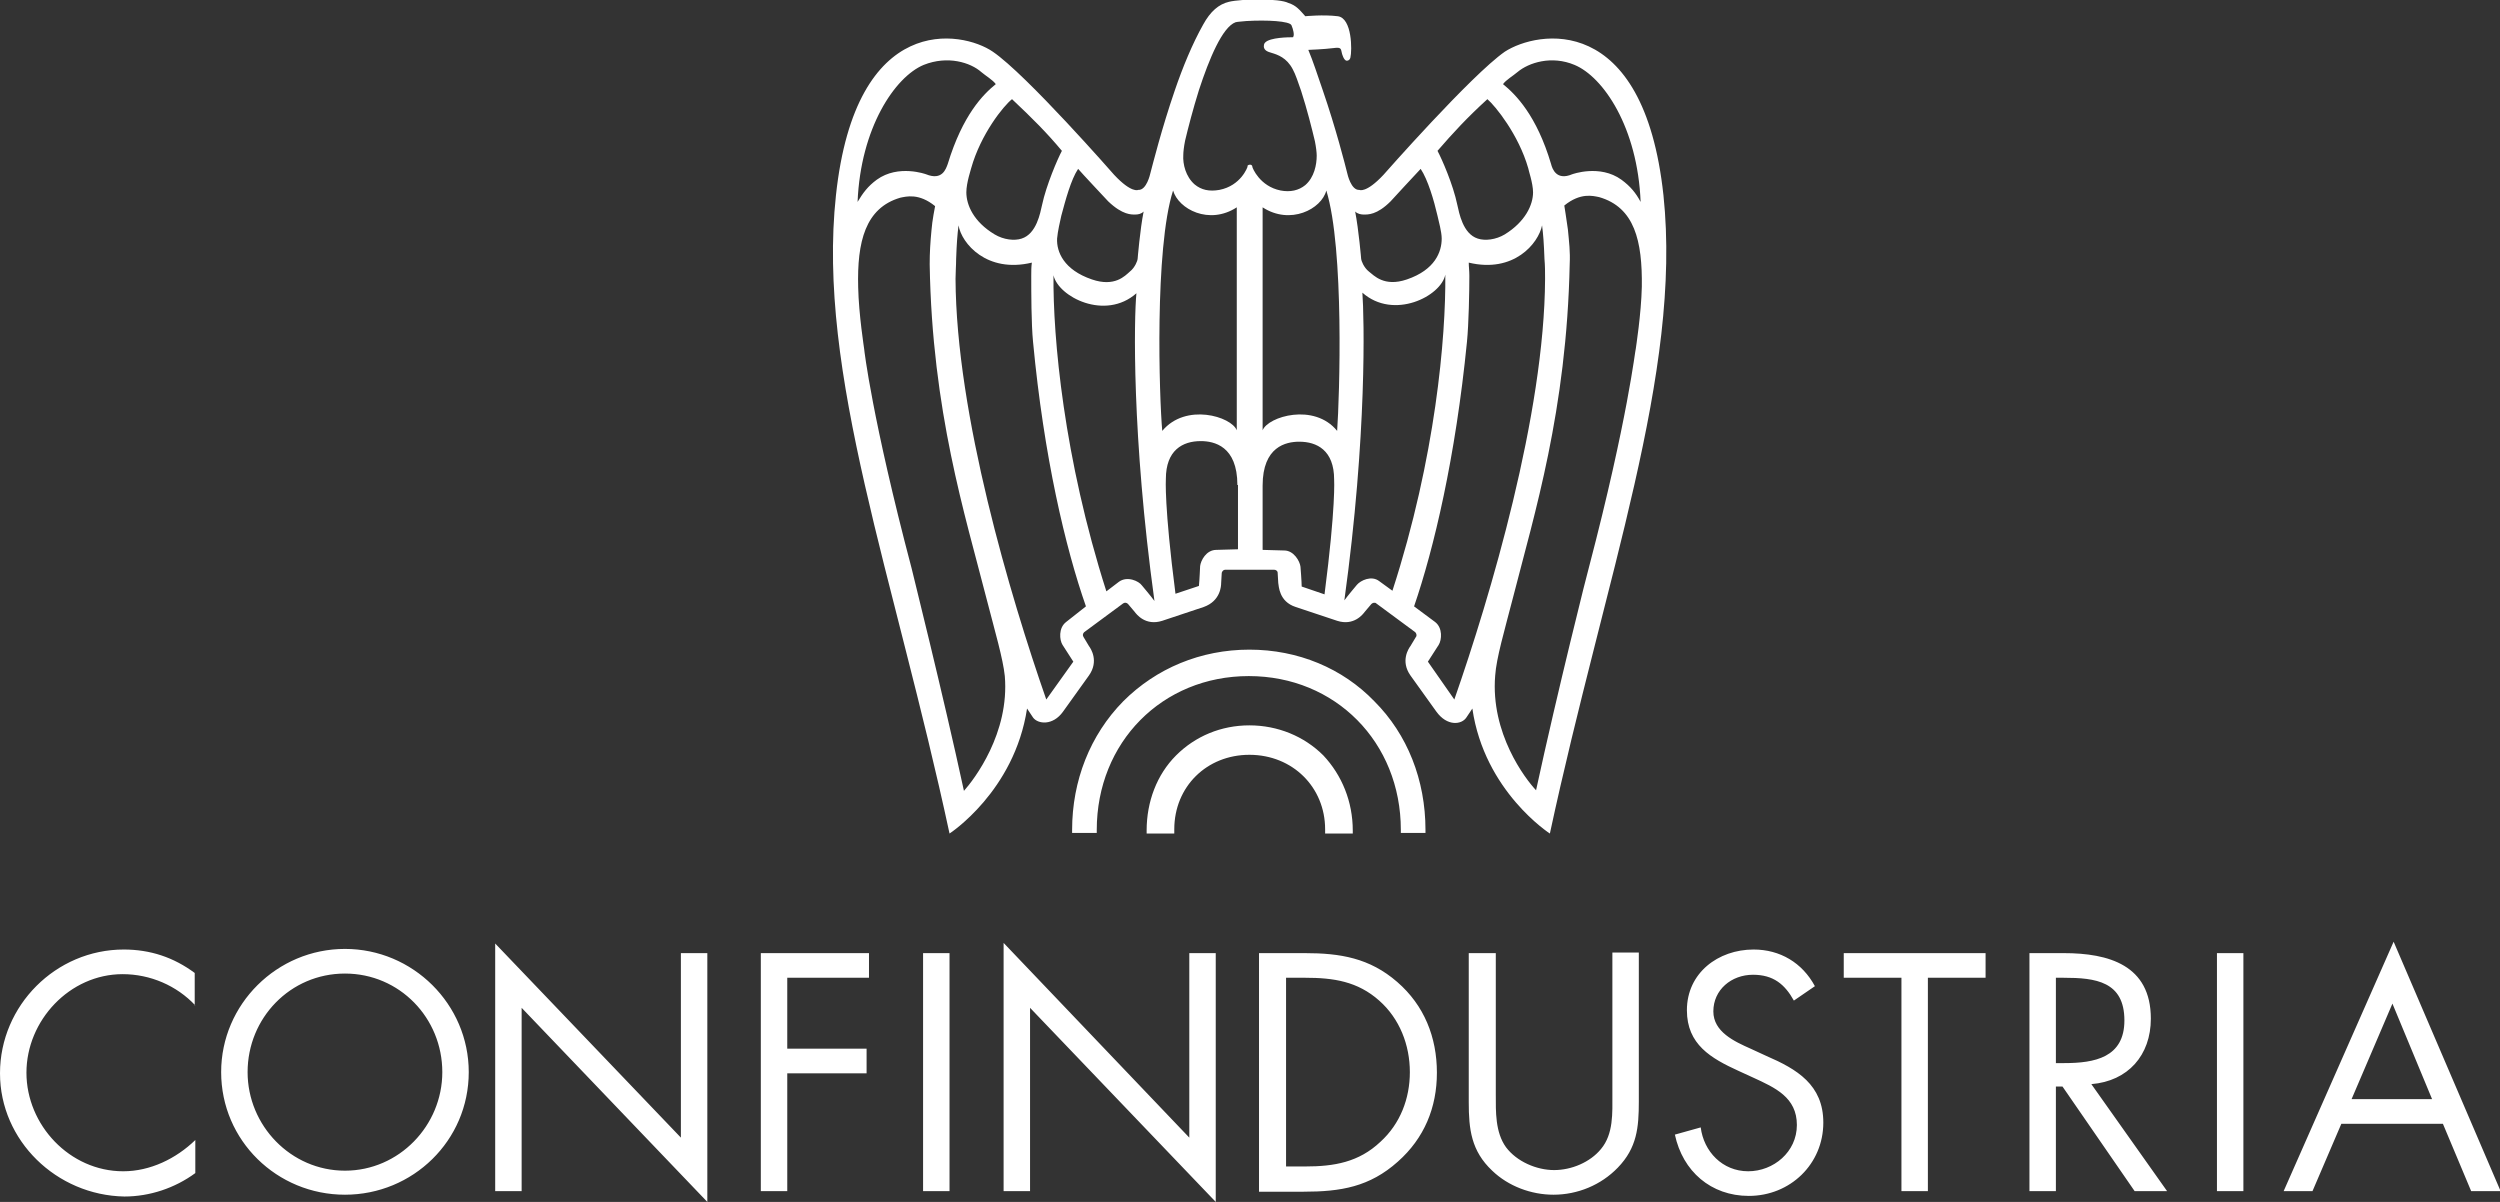 <?xml version="1.0" encoding="utf-8"?>
<!-- Generator: Adobe Illustrator 22.1.0, SVG Export Plug-In . SVG Version: 6.00 Build 0)  -->
<svg version="1.1" id="Livello_1" xmlns="http://www.w3.org/2000/svg" xmlns:xlink="http://www.w3.org/1999/xlink" x="0px" y="0px"
	 viewBox="0 0 416 200" style="enable-background:new 0 0 416 200;" xml:space="preserve">
<rect x="0" y="0" width="416" height="200" fill="#333333" stroke="none"/>
<style type="text/css">
	.st0{fill:#fff;}
</style>
<g>
	<path class="st0" d="M32.5,167.3c-3.1-3.3-7.5-5.2-12.1-5.2c-8.8,0-16,7.7-16,16.4c0,8.7,7.2,16.4,16.1,16.4c4.5,0,8.8-2.1,12-5.2
		v5.5c-3.4,2.5-7.6,3.9-11.8,3.9C9.4,198.9,0,189.8,0,178.6c0-11.3,9.3-20.6,20.6-20.6c4.4,0,8.3,1.3,11.8,3.9V167.3 M57.4,162
		c-9.1,0-16.2,7.4-16.2,16.4c0,8.9,7.2,16.4,16.2,16.4c9,0,16.2-7.5,16.2-16.4C73.6,169.4,66.5,162,57.4,162 M57.4,157.9
		c11.3,0,20.6,9.2,20.6,20.5c0,11.4-9.3,20.4-20.6,20.4c-11.3,0-20.6-9-20.6-20.4C36.8,167.1,46.1,157.9,57.4,157.9 M82.4,198.2h4.4
		v-30.5l30.9,32.3v-41.4h-4.4v30.7l-30.9-32.3V198.2z M144.6,162.7v-4.1h-18v39.6h4.4v-19.6h13.2v-4.1H131v-11.8H144.6z M158,158.6
		h-4.4v39.6h4.4V158.6z M167,198.2h4.4v-30.5l30.9,32.3v-41.4h-4.4v30.7L167,156.9V198.2z M217.2,194.1c4.8,0,8.9-0.7,12.5-4.1
		c3.3-3,4.9-7.2,4.9-11.6c0-4.5-1.7-8.9-5.1-11.9c-3.6-3.2-7.6-3.8-12.3-3.8H214v31.4H217.2z M209.6,158.6h7.5
		c5.9,0,10.8,0.8,15.4,4.8c4.5,3.9,6.6,9.2,6.6,15.1c0,5.8-2.1,10.9-6.5,14.8c-4.7,4.2-9.5,5-15.7,5h-7.4V158.6z M248.8,158.6h-4.4
		v24.8c0,4.5,0.4,8.1,3.9,11.4c2.7,2.6,6.5,4,10.2,4c4,0,7.9-1.6,10.7-4.5c3.2-3.3,3.5-6.7,3.5-11v-24.8h-4.4v23.6
		c0,3.1,0.2,6.6-1.9,9.1c-1.8,2.2-4.9,3.5-7.8,3.5c-2.9,0-6.2-1.4-8-3.8c-1.8-2.5-1.7-5.9-1.7-8.8V158.6z M302,164.1
		c-2.1-3.9-5.8-6.1-10.2-6.1c-5.9,0-11.1,3.9-11.1,10.1c0,5.7,4,8,8.6,10.1l2.4,1.1c3.7,1.7,7.3,3.3,7.3,7.9c0,4.5-3.9,7.7-8.1,7.7
		c-4.3,0-7.4-3.3-7.9-7.3l-4.3,1.2c1.3,6.1,6,10.2,12.3,10.2c6.9,0,12.4-5.3,12.4-12.2c0-6.3-4.4-8.9-9.5-11.1l-2.6-1.2
		c-2.7-1.2-6.2-2.8-6.2-6.2c0-3.6,3-6.1,6.6-6.1c3.4,0,5.3,1.6,6.8,4.3L302,164.1z M320.7,162.7h9.7v-4.1h-23.6v4.1h9.6v35.5h4.4
		V162.7z M342.1,198.2h-4.4v-39.6h5.7c7.5,0,14.5,2,14.5,10.9c0,6.1-3.8,10.4-9.9,10.9l12.6,17.8h-5.4l-12-17.4h-1.1V198.2z
		 M342.1,176.9h1.4c5,0,10-0.9,10-7.1c0-6.5-4.8-7.1-10.1-7.1h-1.3V176.9z M373.3,158.6h-4.4v39.6h4.4V158.6z M398.1,167l-6.8,15.9
		h13.4L398.1,167z M389.6,187l-4.8,11.2h-4.8l18.3-41.5l17.8,41.5h-4.9l-4.7-11.2H389.6z M207.9,108.1c-8.1,0-15.5,3.1-21,8.6
		c-5.5,5.6-8.5,13.2-8.5,21.4c0,0.2,0,0.3,0,0.5h4.1c0-0.2,0-0.3,0-0.5c0-14.6,10.9-25.6,25.3-25.6c14.4,0,25.3,11,25.3,25.6
		c0,0.2,0,0.3,0,0.5h4.1c0-0.2,0-0.3,0-0.5c0-8.3-3-15.9-8.5-21.4C223.4,111.2,216,108.1,207.9,108.1 M207.9,120.7
		c-4.7,0-9,1.8-12.2,5c-3.2,3.2-4.9,7.7-4.9,12.5c0,0.2,0,0.3,0,0.5h4.6c0-0.2,0-0.5,0-0.7c0-7.1,5.4-12.4,12.5-12.4
		c7.2,0,12.6,5.4,12.6,12.4c0,0.2,0,0.5,0,0.7h4.6c0-0.2,0-0.3,0-0.5c0-4.8-1.8-9.2-4.9-12.5C217,122.5,212.6,120.7,207.9,120.7
		 M276.8,32.5c3.1,29.6-9.7,63.4-18.9,106.2c0,0-10.9-7-12.9-20.8l-1,1.5c-0.8,1.2-3.2,1.5-5-1l-4.3-6c-1.7-2.4-0.3-4.5,0-4.9
		l0.9-1.5c0.2-0.2,0.1-0.6-0.1-0.8l-6.5-4.8c-0.2-0.2-0.6-0.1-0.8,0.1l-1.1,1.3c-0.3,0.4-1.8,2.4-4.6,1.5l-6.9-2.3
		c-2.8-0.9-2.8-3.5-2.9-4l-0.1-1.7c0-0.3-0.3-0.5-0.6-0.5h-8.1c-0.3,0-0.5,0.2-0.6,0.5l-0.1,1.7c0,0.5-0.1,3-2.9,4l-6.9,2.3
		c-2.8,0.9-4.3-1.1-4.6-1.5l-1.1-1.3c-0.2-0.2-0.5-0.3-0.8-0.1l-6.5,4.8c-0.2,0.2-0.3,0.5-0.1,0.8l0.9,1.5c0.3,0.4,1.7,2.5,0,4.9
		l-4.3,6c-1.7,2.4-4.2,2.1-5,1l-1-1.5c-2.1,13.8-12.9,20.8-12.9,20.8c-9.2-42.8-22.1-76.6-18.9-106.2c3.3-30.7,21-27.4,26.1-23.9
		c5.6,3.8,20.2,20.5,20.2,20.5c2.9,3.1,4,2.5,4,2.5c1.4,0.1,2-2.7,2-2.7c0.4-1.5,1.9-7.5,4.1-13.9c1.3-3.8,2.9-7.7,4.7-10.9
		c1.2-2.2,2.6-3.4,4.3-3.8c2.1-0.5,8.4-0.6,9.9,0.2c1.3,0.4,1.9,1.2,2.8,2.2c0,0,3-0.3,5.4,0c2.4,0.3,2.4,5.7,2.1,6.9
		c0,0-0.1,0.5-0.6,0.5c-0.5,0-0.8-1.2-0.8-1.2c-0.2-0.7,0-1.1-1.4-0.9c-1.5,0.2-4.2,0.3-4.2,0.3c0.8,1.9,1.5,4.1,2.4,6.7
		c2.2,6.4,3.7,12.3,4.1,13.9c0,0,0.6,2.8,2,2.7c0,0,1.1,0.6,4-2.5c0,0,14.6-16.6,20.2-20.5C255.8,5.1,273.5,1.8,276.8,32.5
		 M184.4,33.5c0,0-4.6-4.9-5-5.4c-1.2,1.8-2.1,5.2-2.8,7.8c-0.2,0.9-0.6,2.6-0.7,3.8c-0.1,2.2,1.1,5.2,5.8,6.8
		c3.8,1.3,5.5-0.6,6.3-1.3c0.9-0.7,1.3-1.9,1.3-2.1c0,0,0.4-4.9,1-7.9c-0.4,0.4-0.9,0.5-1.4,0.5C188.3,35.7,186.8,35.8,184.4,33.5
		 M168.4,16.5c-1.4,1.1-5.2,5.8-6.8,11.5c0,0.1-0.8,2.4-0.8,4c0,2.1,1.2,4.9,4.7,7c1.5,0.9,3.3,1.1,4.5,0.7c2.5-0.8,3.1-4.3,3.4-5.6
		c0.7-3.3,2.6-7.7,3.3-9C174.2,22.1,171.8,19.7,168.4,16.5 M153.7,10.8c-4.8,2-10.5,10.5-11,22.8c0.9-1.5,1.7-2.6,3.2-3.7
		c3.6-2.6,8.2-0.9,8.2-0.9c2.7,1.1,3.3-0.9,3.6-1.7c2.5-8.2,5.9-11.6,8-13.3c-0.5-0.7-1.7-1.4-2.4-2
		C161.5,10.4,157.7,9.2,153.7,10.8 M160.4,131.6c1.7-1.9,7.6-9.6,6.8-19.1c-0.3-2.9-1.6-7.3-3.1-13.1c-3.5-13.7-9-31-9.4-55.4
		c0-2,0.1-3.6,0.3-5.7c0.1-1.5,0.6-4,0.6-4c-2.7-2.2-4.8-1.6-5.8-1.4c-5.8,1.7-7.2,7.3-7,14.9c0.1,4.6,1,10.2,1,10.3
		c0,0.1,1.3,11.5,7.9,36.5C151.7,94.7,156.9,115.4,160.4,131.6 M180.7,100.9c-3.4-9.7-7-24.9-8.8-44c-0.3-3-0.3-8.4-0.3-11
		c0-0.8,0-1.5,0.1-2.2c-7.5,1.8-11.7-3.2-12.2-6.2c-0.2,1.6-0.3,2.9-0.4,5.6c0,1.1-0.1,2.2-0.1,3.3c0.1,22.5,9.1,52.8,15.1,70
		l4.5-6.3l-1.8-2.8c-0.5-0.8-0.7-2.8,0.6-3.8L180.7,100.9z M190,97.4c0,0,1.6,1.9,2.1,2.6c-3.8-27.6-3.4-47.2-3-51.2
		c-5.2,4.6-13,0.6-13.8-3c-0.1,10.3,1.7,30.4,8.8,52.6l2.1-1.6C187.6,95.8,189.5,96.7,190,97.4L190,97.4 M193.4,71.7
		c3.9-4.7,11.5-2.4,12.4-0.1V34.5c-4.6,3-9.7,0.3-10.6-2.8C192.1,41.4,192.9,66.2,193.4,71.7 M205.9,80.7c0-6.5-3.9-7.3-6.1-7.3
		c-3,0-5.8,1.5-5.8,6.3c0,0-0.3,4.4,1.6,19.1l3.9-1.3c0.1-0.9,0.2-3.3,0.2-3.3c0.1-0.9,1-2.7,2.7-2.7l3.6-0.1V80.7z M208,27.4
		c0.2,0,0.4,0.1,0.4,0.4c0,0.1,1.2,3.2,4.7,3.9c1.6,0.3,3,0,4.1-0.9c1.5-1.3,1.9-3.4,1.9-4.9c0-0.5-0.1-1.4-0.3-2.4
		c-0.5-2.1-1.3-5.3-2.3-8.4h0c-0.5-1.4-0.9-2.7-1.4-3.6c-1-1.9-2.5-2.4-3.5-2.7c-0.7-0.2-1.2-0.4-1.3-1c0-0.2,0-0.5,0.2-0.7
		c0.8-0.9,4.1-0.9,4.5-0.9c0.2,0,0.2,0,0.2-0.1c0.2-0.3,0-1.2-0.3-1.9c-0.3-0.7-4.1-0.9-7.5-0.7c-0.9,0.1-1.4,0.1-1.8,0.2
		c-2.2,0.8-4.4,6.1-6.1,11.3c-1,3.2-1.8,6.3-2.3,8.4c-0.2,1-0.3,1.9-0.3,2.4c-0.1,1.5,0.4,3.6,1.9,4.9c1.1,0.9,2.4,1.2,4.1,0.9
		c3.6-0.7,4.7-3.8,4.7-3.9C207.5,27.6,207.7,27.4,208,27.4L208,27.4 M220.4,98.9c1.9-14.7,1.6-19.1,1.6-19.1c0-4.9-2.9-6.3-5.8-6.3
		c-2.2,0-6.1,0.8-6.1,7.3v10.7l3.6,0.1c1.6,0,2.6,1.8,2.7,2.7c0,0,0.2,2.5,0.2,3.3L220.4,98.9 M222.5,71.7c0.4-5.6,1.2-30.3-1.8-40
		c-0.8,3.1-6,5.8-10.6,2.8v37.1C211,69.3,218.7,67,222.5,71.7 M252.5,12c-0.7,0.6-1.9,1.3-2.4,2c2.1,1.7,5.6,5.2,8,13.3
		c0.2,0.8,0.9,2.8,3.5,1.7c0,0,4.6-1.7,8.2,0.9c1.5,1.1,2.4,2.2,3.2,3.7c-0.5-12.4-6.2-20.8-11-22.8C258.2,9.2,254.4,10.4,252.5,12
		 M247.5,16.5c-3.4,3.1-5.7,5.6-8.3,8.6c0.7,1.3,2.6,5.6,3.3,9c0.3,1.3,0.9,4.8,3.4,5.6c1.2,0.4,3,0.2,4.5-0.7
		c3.4-2.1,4.7-4.9,4.7-7c0-1.5-0.8-3.8-0.8-4C252.7,22.4,248.8,17.6,247.5,16.5 M226.9,35.7c-0.4,0-1-0.1-1.4-0.5
		c0.6,3.1,1,7.9,1,7.9c0,0.2,0.4,1.4,1.3,2.1c0.8,0.6,2.5,2.6,6.3,1.3c4.7-1.6,5.8-4.6,5.8-6.8c0-1.1-0.5-2.9-0.7-3.8
		c-0.6-2.6-1.6-6-2.8-7.8c-0.5,0.5-5,5.4-5,5.4C229.1,35.8,227.6,35.7,226.9,35.7 M231.7,98.3c7.2-22.2,8.9-42.3,8.8-52.6
		c-0.7,3.6-8.6,7.6-13.8,3c0.3,4,0.8,23.7-3,51.2c0.5-0.7,2.1-2.6,2.1-2.6h0c0.6-0.7,2.4-1.6,3.7-0.6L231.7,98.3z M242,116.4
		c6-17.2,15-47.5,15.1-70c0-1.1,0-2.2-0.1-3.3c-0.1-2.7-0.2-4-0.4-5.6c-0.6,3-4.7,8-12.2,6.2c0,0.7,0.1,1.3,0.1,2.2
		c0,2.6-0.1,8-0.4,11c-1.9,19.2-5.5,34.4-8.8,44l3.5,2.6c1.3,1,1.1,3,0.6,3.8l-1.8,2.8L242,116.4 M272.2,58c0-0.1,0.9-5.7,1-10.3
		c0.1-7.6-1.2-13.2-7.1-14.9c-1-0.2-3.1-0.8-5.8,1.4c0,0,0.4,2.5,0.6,4c0.2,2.1,0.4,3.7,0.3,5.7c-0.5,24.4-5.9,41.7-9.4,55.4
		c-1.5,5.8-2.8,10.2-3,13.1c-0.8,9.6,5,17.2,6.8,19.1c3.5-16.2,8.7-36.9,8.8-37.1C270.9,69.6,272.1,58.1,272.2,58"/>
</g>
</svg>
